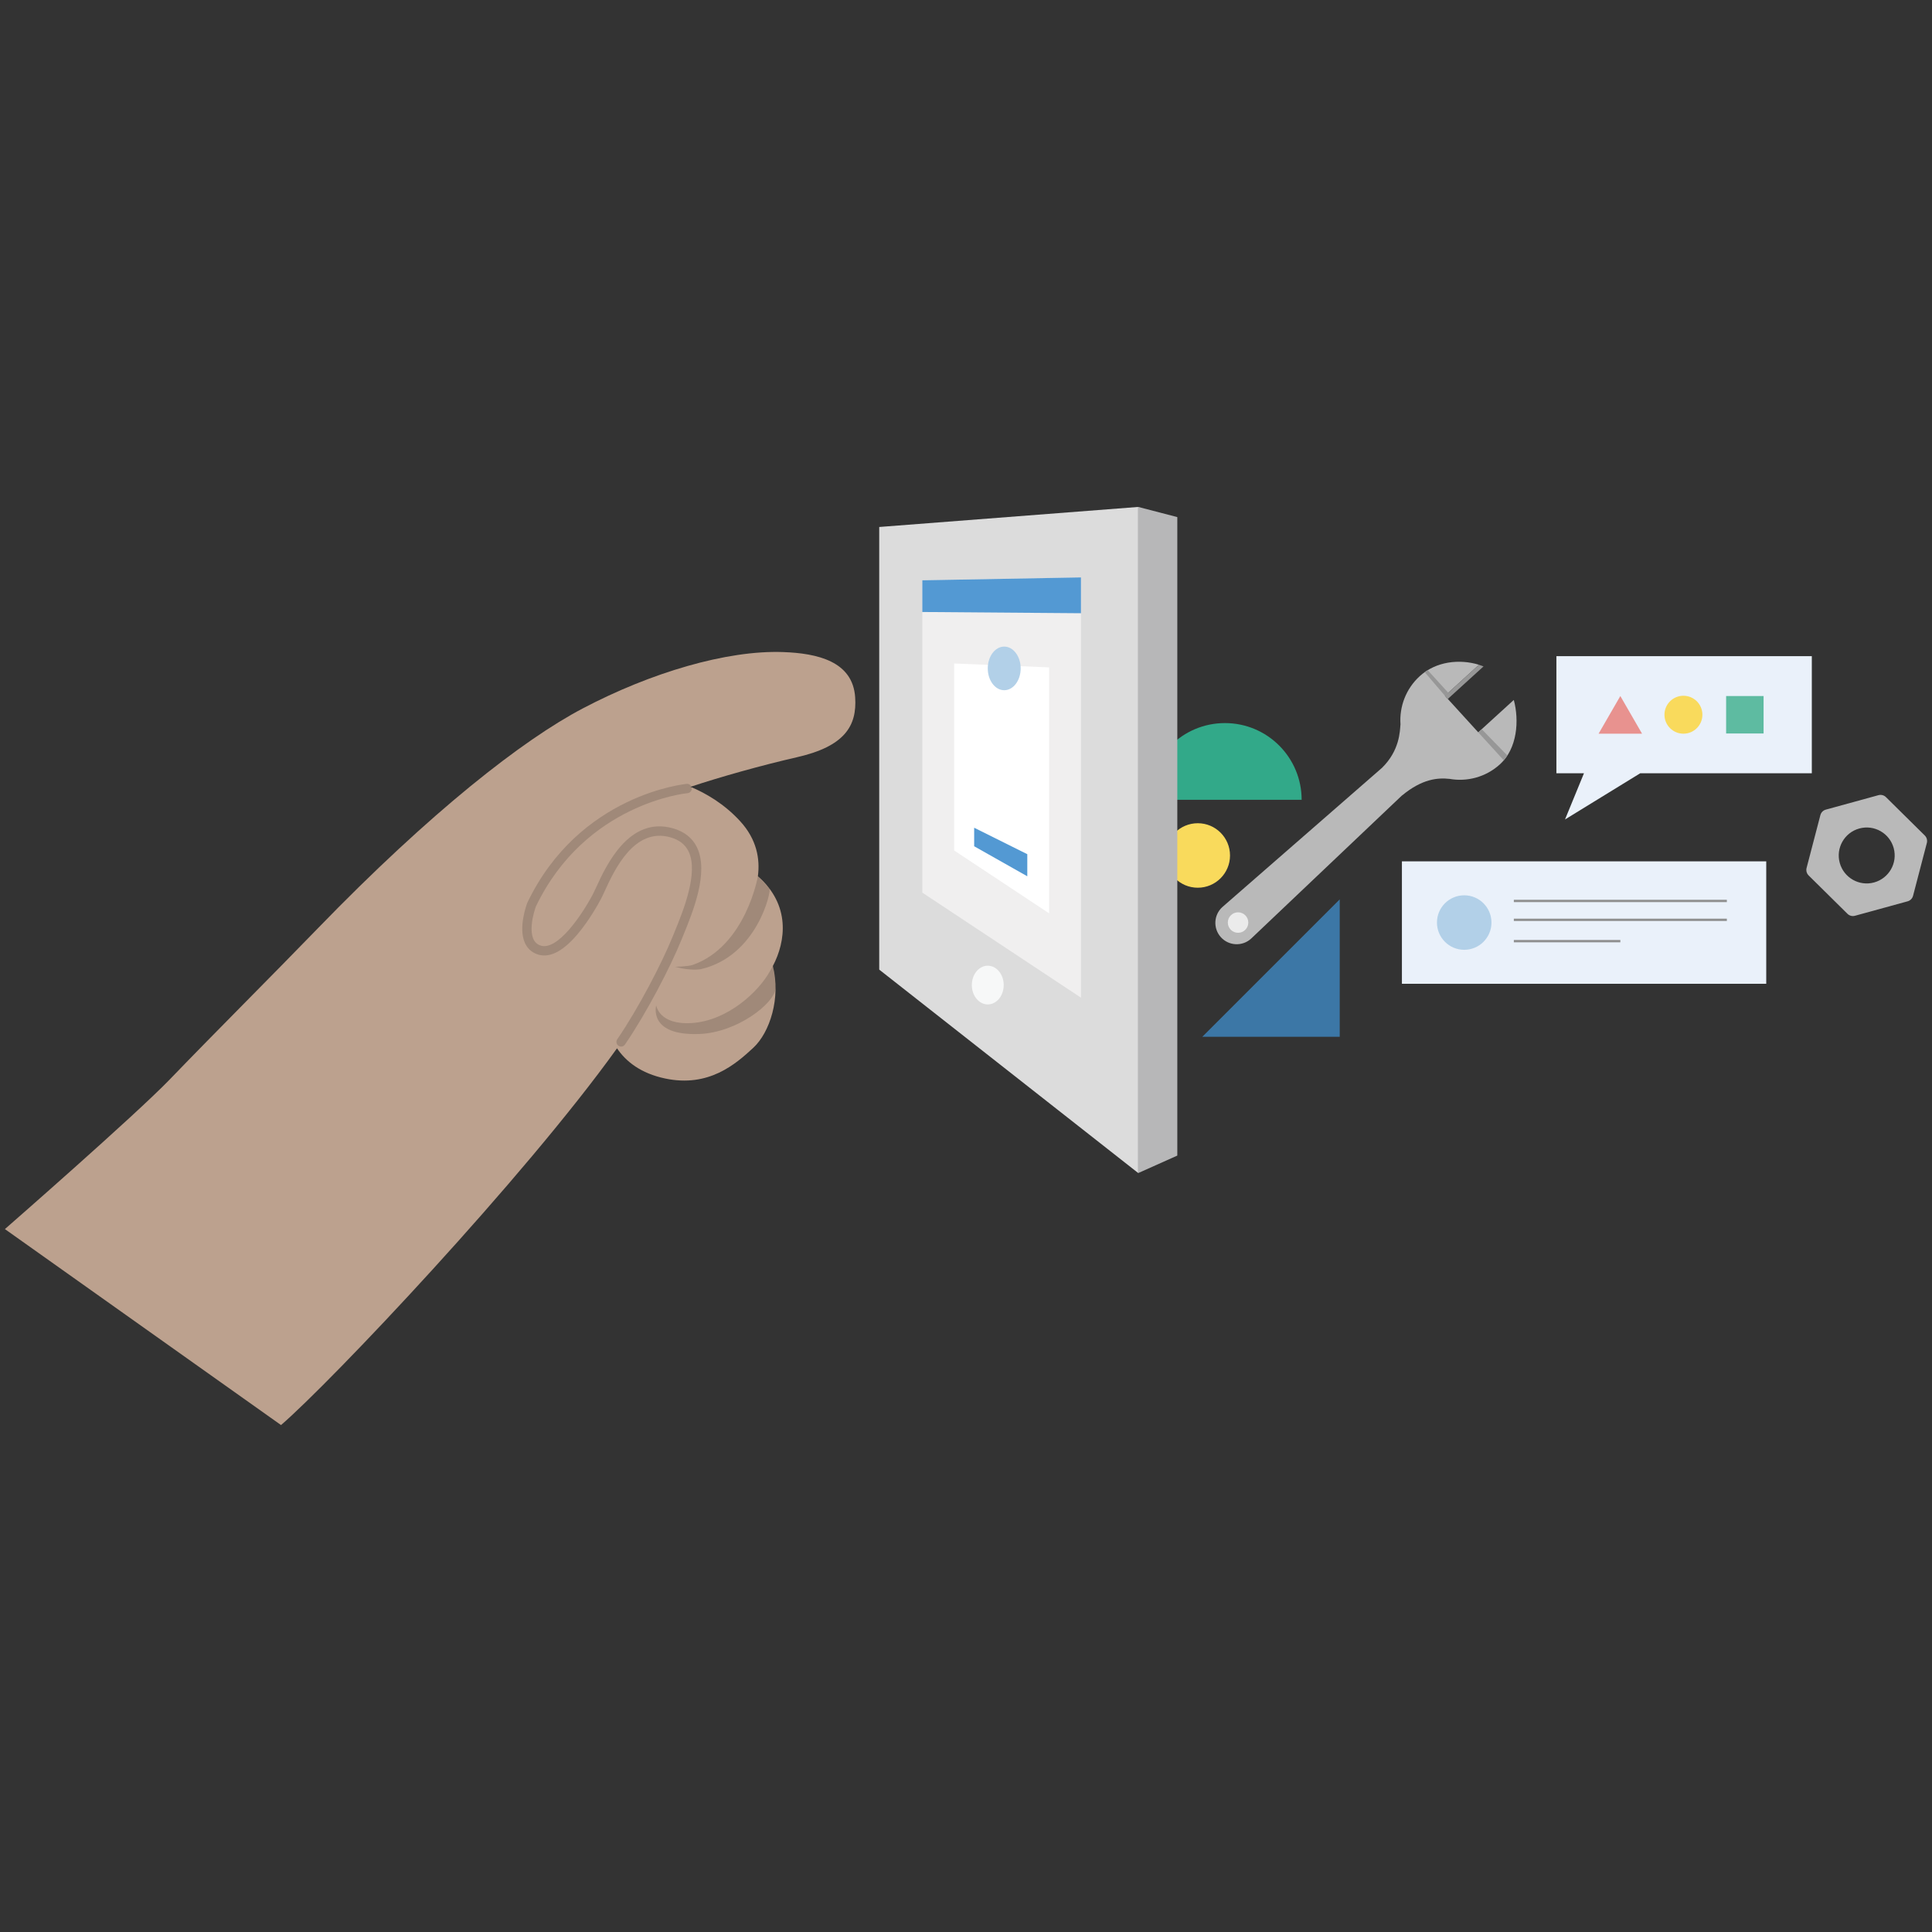 <?xml version="1.0" encoding="UTF-8"?> <svg xmlns="http://www.w3.org/2000/svg" xmlns:xlink="http://www.w3.org/1999/xlink" id="Layer_1" x="0px" y="0px" viewBox="0 0 828 828" style="enable-background:new 0 0 828 828;" xml:space="preserve"><rect x="0" y="0" width="828" height="828" fill="#333333" stroke="none"/> <style type="text/css"> .st0{fill:#BCA18E;} .st1{fill:#F9DA5C;} .st2{fill:#32A989;} .st3{fill:#B9B9B9;} .st4{fill:#979797;} .st5{fill:#EBEBEB;} .st6{opacity:0.15;} .st7{fill:#010101;} .st8{fill:#DCDCDC;} .st9{fill:#B7B7B8;} .st10{fill:#F0EFEF;} .st11{fill:#F7F8F8;} .st12{fill:#3C77A6;} .st13{fill:#EAF1FA;} .st14{fill:#B2D0E8;} .st15{fill:#8F8F8F;} .st16{fill:#5EBBA1;} .st17{fill:#E8928F;} .st18{fill:#FFFFFF;} .st19{fill:#5399D3;} </style> <g> <path class="st0" d="M366.5,298.86c-1.02-15.42-16.13-18.9-31.02-19.41c-24.04-0.83-56.51,8.8-85.71,24.15 c-25.81,13.57-65.12,44.29-113.44,94.14c-20.52,21.18-43,43.53-63.53,64.83c-14.9,15.46-70.7,64.18-70.7,64.18l118.34,83.99 c21.3-18.36,104.02-105.7,143.99-161.46c3.84,5.66,10.19,10.74,20.66,12.94c18.61,3.92,30.14-6.11,37.75-13.17 c7.12-6.61,11.84-21.42,8.39-35.06c5.56-10.58,7.65-26.11-6.42-38.46c0.97-7.49-0.51-15.79-7.53-23.5 c-6.88-7.55-14.87-12.11-21.34-14.83c12.96-4.3,30.42-9.2,45.67-12.69C361.94,319.87,367.32,311.17,366.5,298.86z"></path> <g> <circle class="st1" cx="513.33" cy="366.63" r="13.82"></circle> </g> <g> <path class="st2" d="M492.09,342.77c0-18.16,14.72-32.88,32.88-32.88c18.16,0,32.88,14.72,32.88,32.88"></path> </g> <g> <path class="st3" d="M648.77,299.97l-15.23,13.89l-14.28-15.67l14.58-13.29c-8.36-2.58-18.43-1.46-25.36,4.86 c-6.01,5.48-8.8,13.18-8.27,20.71l-0.01-0.01c-0.26,3-0.33,11.15-7.91,18.61l-68.37,59.62c-3.8,3.39-4.09,9.22-0.67,12.99 c3.43,3.77,9.28,4,13,0.53l64.73-61.43l-0.17,0.19c8.77-7.29,15.52-7.69,20.36-7.17l-0.01-0.01c7.55,1.35,15.61-0.7,21.71-6.26 C650.31,320.75,651.13,308.75,648.77,299.97z"></path> <g> <g> <polygon class="st4" points="619.25,298.18 620.68,296.88 611.86,287.21 610.58,288.05 "></polygon> </g> </g> <g> <g> <polygon class="st4" points="633.83,284.9 635.8,285.6 620.49,299.55 619.25,298.18 "></polygon> </g> </g> <g> <g> <polygon class="st4" points="635.01,312.5 633.53,313.85 644.48,325.86 646.02,323.8 "></polygon> </g> </g> <g> <g> <circle class="st5" cx="530.6" cy="395.38" r="4.39"></circle> </g> </g> </g> <g class="st6"> <path class="st7" d="M289.29,414.34c0,0,5.64-0.11,7.64-0.82c22.75-8.08,27.88-37.98,27.88-37.98s4.1,4.3,4.97,5.32 c0.86,1.02-5.24,28.92-29.42,34.49C300.36,415.36,296.2,416.21,289.29,414.34z"></path> </g> <g class="st6"> <path class="st7" d="M281.23,430.88c0,0,1.16,8.53,15.37,7.56c15.35-1.05,28.57-13.47,33.37-22.21l1.33-2.35 c0,0,1.48,6.46,1.09,9.88c-0.72,6.39-16.51,18.79-32.73,19.38C277.57,443.94,281.23,430.88,281.23,430.88z"></path> </g> <g> <polygon class="st8" points="487.82,502.74 376.81,415.55 376.81,225.85 487.82,217.26 "></polygon> </g> <g> <polygon class="st9" points="504.56,495.25 487.82,502.74 487.82,217.26 504.56,221.61 "></polygon> </g> <g> <polygon class="st10" points="463.27,427.57 395.28,382.55 395.28,248.7 463.27,247.46 "></polygon> </g> <g> <ellipse class="st11" cx="423.33" cy="422.17" rx="6.83" ry="8.3"></ellipse> </g> <g> <path class="st3" d="M824.91,358.07l-16.64-16.44c-0.85-0.84-2.07-1.16-3.22-0.84l-22.55,6.19c-1.15,0.31-2.04,1.22-2.34,2.37 l-5.91,22.63c-0.3,1.15,0.04,2.37,0.88,3.21l16.64,16.44c0.85,0.84,2.07,1.16,3.22,0.84l22.55-6.19c1.15-0.31,2.04-1.22,2.34-2.37 l5.91-22.63C826.09,360.13,825.75,358.9,824.91,358.07z M803.19,378.19c-6.38,1.75-12.98-2-14.73-8.39 c-1.75-6.38,2-12.98,8.39-14.73s12.98,2,14.73,8.39C813.33,369.84,809.57,376.43,803.19,378.19z"></path> </g> <g> <polyline class="st12" points="574.17,385.44 574.17,444.34 515.27,444.34 "></polyline> </g> <g> <g> <rect x="600.82" y="369.15" class="st13" width="156.14" height="52.47"></rect> </g> <g> <circle class="st14" cx="627.52" cy="395.38" r="11.68"></circle> </g> <g> <rect x="648.79" y="385.62" class="st15" width="91.29" height="1"></rect> </g> <g> <rect x="648.79" y="393.71" class="st15" width="91.29" height="1"></rect> </g> <g> <rect x="648.79" y="402.85" class="st15" width="45.65" height="1"></rect> </g> </g> <g> <polygon class="st13" points="776.49,281.21 667.03,281.21 667.03,331.41 678.84,331.41 670.72,351.2 702.94,331.41 776.49,331.41 "></polygon> <g> <circle class="st1" cx="721.47" cy="306.31" r="8.13"></circle> </g> <g> <rect x="739.77" y="298.3" class="st16" width="16.05" height="16.05"></rect> </g> <g> <polygon class="st17" points="694.43,298.3 685.11,314.44 703.74,314.44 "></polygon> </g> </g> <g> <polygon class="st18" points="449.62,391.42 408.92,364.48 408.92,284.35 449.62,286.02 "></polygon> </g> <g> <polygon class="st19" points="463.27,262.81 395.28,262.28 395.28,248.7 463.27,247.46 "></polygon> </g> <g class="st6"> <path class="st7" d="M266.18,448.54c-0.39,0-0.78-0.11-1.13-0.35c-0.91-0.63-1.14-1.87-0.52-2.78 c9.08-13.23,19.23-32.81,23.79-44.1l0.8-1.95c3.63-8.87,10.39-25.37,5.98-34.46c-1.45-2.99-3.99-4.96-7.75-6.04 c-15.56-4.44-24.07,14.08-28.16,22.98c-0.59,1.29-1.1,2.4-1.53,3.22c-1.12,2.13-5.19,9.56-10.39,15.61 c-6.35,7.39-12.15,10.16-17.23,8.23c-2.35-0.89-4.06-2.52-5.1-4.83c-2.94-6.56,0.85-16.64,1.01-17.06 c0.02-0.05,0.04-0.1,0.06-0.15c22.29-46.52,67.86-50.87,68.31-50.91c1.09-0.09,2.07,0.72,2.16,1.82s-0.72,2.07-1.82,2.16 c-0.44,0.04-43.72,4.26-65,48.57c-0.2,0.54-1.44,4.06-1.77,7.84c-0.41,4.8,0.79,7.77,3.57,8.82c7.32,2.78,18.02-13.15,22.66-21.97 c0.38-0.73,0.87-1.79,1.44-3.03c4.2-9.14,14.04-30.54,32.89-25.15c4.86,1.39,8.31,4.12,10.25,8.14 c5.19,10.7-1.73,27.62-5.87,37.72l-0.79,1.93c-4.64,11.49-14.97,31.41-24.2,44.86C267.45,448.24,266.82,448.54,266.18,448.54z"></path> </g> <g> <ellipse class="st14" cx="430.38" cy="286.46" rx="7.05" ry="9.35"></ellipse> </g> <g> <polygon class="st19" points="440.27,375.55 417.5,362.68 417.5,354.74 440.27,366.08 "></polygon> </g> </g> </svg> 